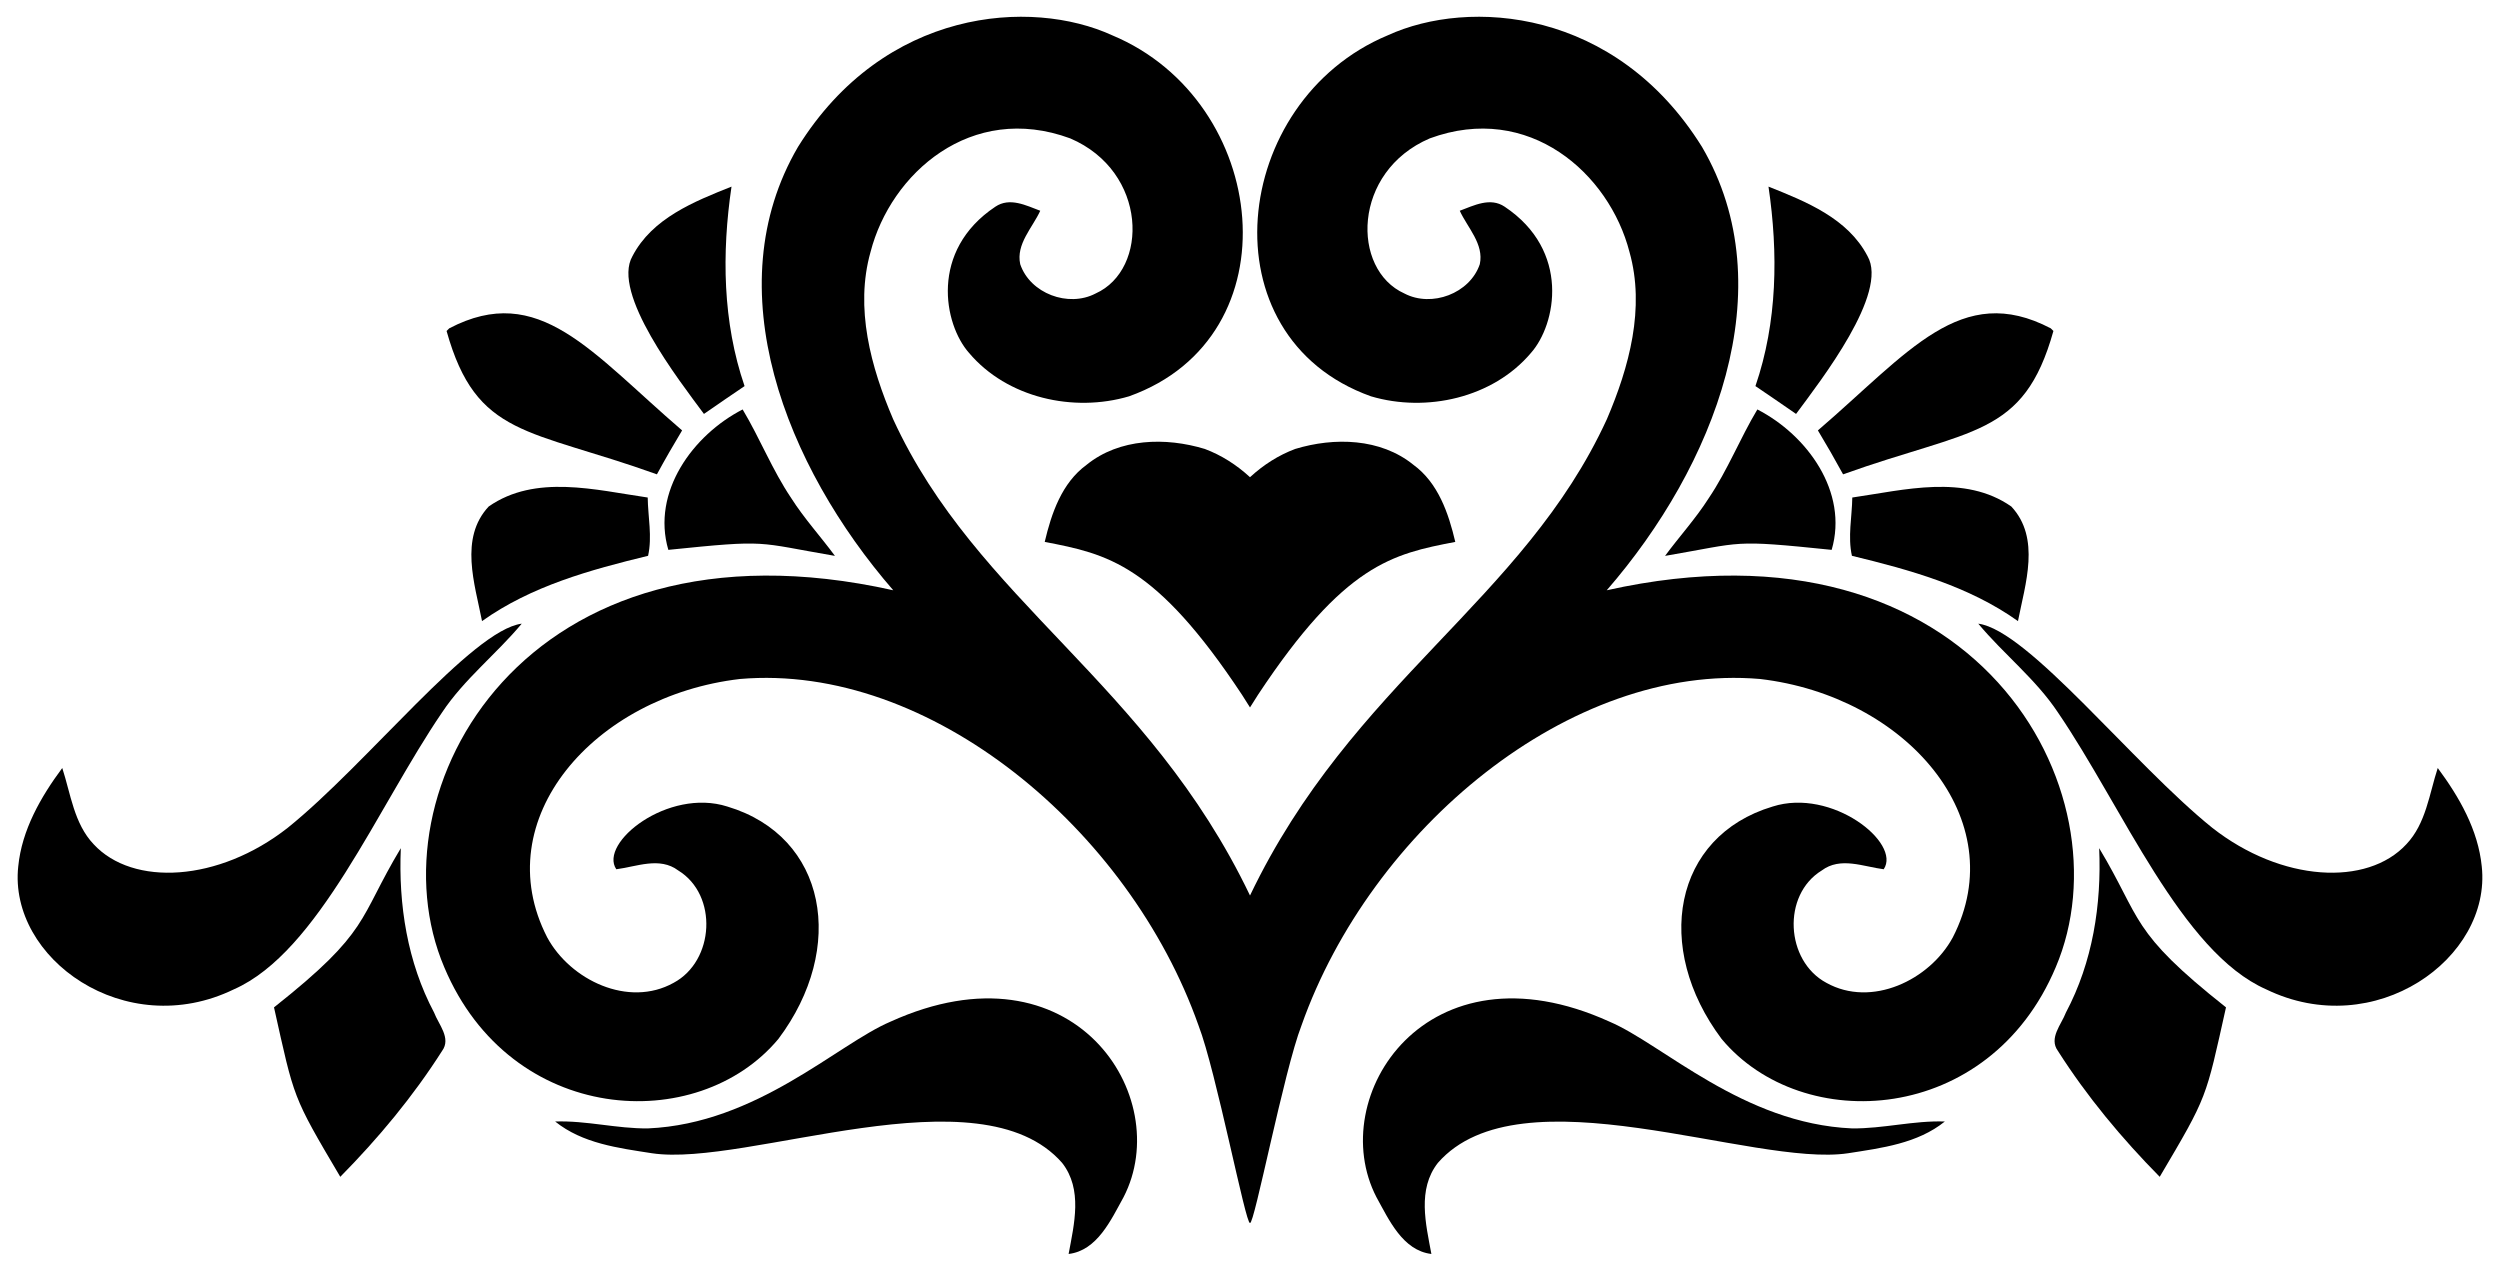 <?xml version="1.0" encoding="utf-8"?>

<!DOCTYPE svg PUBLIC "-//W3C//DTD SVG 1.1//EN" "http://www.w3.org/Graphics/SVG/1.1/DTD/svg11.dtd">
<svg version="1.1" id="Layer_1" xmlns="http://www.w3.org/2000/svg" xmlns:xlink="http://www.w3.org/1999/xlink" x="0px" y="0px"
	 viewBox="0 0 2596.665 1319.857" enable-background="new 0 0 2596.665 1319.857" xml:space="preserve">
<g>
	<path d="M1298.332,1270.23c4.345,2.605,35.22-157.987,53.515-205.224c71.905-203.415,278.742-376.637,476.154-359.777
		c151.641,17.681,263.332,145.872,200.291,268.432c-24.031,44.369-84.392,73.267-131.239,47.194
		c-42.588-22.771-46.368-91.303-4.867-116.725c19.382-14.515,43.152-3.954,64.359-1.261c18.452-27.373-53.838-84.794-115.377-65.141
		c-103.452,30.98-124.11,146.709-52.974,241.402c83.816,100.529,277.835,89.718,347.001-74.441
		c77.307-181.481-82.276-477.375-466.333-391.588c111.927-128.94,184.794-313.814,98.95-460.51
		C1678.22,8.539,1525.826-2.018,1441.411,36.691c-163.484,68.27-190.731,313.012-17.469,374.944
		c57.58,17.079,126.676,1.695,166.178-45.021c26.337-29.645,41.257-106.225-27.291-151.924c-14.949-10.082-31.94-1.261-46.628,4.215
		c8.039,17.6,25.335,34.548,20.816,55.494c-10.256,30.42-49.976,45.282-78.266,30.463c-55.473-24.837-54.371-126.665,26.334-161.137
		c102.969-37.919,186.422,36.553,207.375,117.942c16.47,58.275-0.347,119.766-23.466,173.739
		c-86.802,189.004-264.451,272.917-370.662,494.733c-106.211-221.816-283.859-305.729-370.662-494.733
		c-23.119-53.973-39.937-115.464-23.466-173.739c20.953-81.389,104.406-155.86,207.375-117.942
		c80.705,34.472,81.808,136.3,26.334,161.137c-28.29,14.819-68.009-0.043-78.266-30.463c-4.519-20.946,12.777-37.894,20.816-55.494
		c-14.688-5.475-31.68-14.297-46.628-4.215c-68.548,45.699-53.629,122.279-27.291,151.924
		c39.503,46.717,108.599,62.1,166.179,45.021c173.262-61.932,146.015-306.673-17.469-374.944
		C1070.839-2.018,918.445,8.539,828.851,152.59c-85.843,146.695-12.977,331.569,98.95,460.51
		c-384.057-85.787-543.641,210.107-466.333,391.588c69.166,164.159,263.185,174.97,347.001,74.441
		c71.137-94.693,50.478-210.422-52.974-241.402c-61.54-19.653-133.829,37.768-115.377,65.141
		c21.207-2.694,44.978-13.254,64.359,1.261c41.501,25.422,37.721,93.953-4.867,116.725c-46.846,26.074-107.208-2.825-131.239-47.194
		C505.33,851.1,617.022,722.909,768.663,705.228c197.412-16.859,404.249,156.363,476.154,359.777
		C1263.112,1112.243,1293.987,1272.835,1298.332,1270.23z"/>
	<path d="M1298.332,734.795c2.725-4.442,5.512-8.852,8.364-13.228c89.871-135.812,139.757-146.196,204.855-158.703
		c-6.996-29.768-17.774-61.318-43.5-80.091c-34.157-27.725-82.306-28.769-122.765-16.47c-17.278,6.484-32.854,16.395-46.953,29.348
		c-14.099-12.954-29.674-22.864-46.953-29.348c-40.459-12.298-88.608-11.255-122.765,16.47
		c-25.727,18.773-36.504,50.322-43.5,80.091c65.098,12.507,114.984,22.892,204.855,158.703
		C1292.82,725.943,1295.608,730.354,1298.332,734.795z"/>
	<path d="M1823.309,401.032c14.036,9.604,28.203,19.077,42.196,28.899c26.005-35.136,96.35-125.568,74.224-163.919
		c-20.468-39.328-63.968-56.668-102.862-72.181C1847.036,262.926,1846.167,334.369,1823.309,401.032z"/>
	<path d="M773.356,401.032c-14.036,9.604-28.203,19.077-42.197,28.899c-26.005-35.136-96.35-125.568-74.224-163.919
		c20.468-39.328,63.968-56.668,102.862-72.181C749.628,262.926,750.498,334.369,773.356,401.032z"/>
	<path d="M1825.308,425.28c-17.991,30.072-30.854,63.012-50.453,92.085c-13.515,21.25-30.55,39.849-45.412,60.014
		c83.293-14.229,67.453-17.055,173.044-6.258C1920.086,511.021,1877.021,451.876,1825.308,425.28z"/>
	<path d="M771.357,425.28c17.991,30.072,30.854,63.012,50.453,92.085c13.515,21.25,30.55,39.849,45.412,60.014
		c-83.293-14.229-67.453-17.055-173.044-6.258C676.578,511.021,719.643,451.876,771.357,425.28z"/>
	<path d="M2130.064,341.038c-93.225-48.803-147.539,25.032-241.874,106.013c9.039,15.036,17.774,30.203,26.161,45.629
		c133.273-47.867,187.445-38.078,218.464-148.892L2130.064,341.038z"/>
	<path d="M466.601,341.038c93.225-48.803,147.539,25.032,241.874,106.013c-9.039,15.036-17.774,30.203-26.161,45.629
		c-133.273-47.867-187.445-38.078-218.464-148.892L466.601,341.038z"/>
	<path d="M2089.09,526.1c-48.585-33.896-111.162-17.122-165.179-9.343c-0.26,20.077-4.824,40.632-0.391,60.535
		c60.274,14.645,121.201,31.332,172.48,67.835C2103.517,606.494,2119.77,559.04,2089.09,526.1z"/>
	<path d="M507.575,526.1c48.585-33.896,111.162-17.122,165.179-9.343c0.26,20.077,4.824,40.632,0.391,60.535
		c-60.274,14.645-121.201,31.332-172.479,67.835C493.147,606.494,476.895,559.04,507.575,526.1z"/>
	<path d="M1493.472,1207.848c85.792-97.977,327.308,4.803,425.963-9.996c34.808-5.432,72.225-10.082,100.601-32.983
		c-32.331-1.13-64.099,7.518-96.43,7.17c-113.154-4.92-196.719-87.436-251.831-110.858
		c-190.089-86.246-296.032,78.096-242.097,182.301c12.95,23.38,27.247,55.407,57.059,58.971
		C1480.957,1271.295,1471.918,1235.399,1493.472,1207.848z"/>
	<path d="M1103.193,1207.848c-85.792-97.977-327.308,4.803-425.963-9.996c-34.808-5.432-72.225-10.082-100.602-32.983
		c32.332-1.13,64.099,7.518,96.43,7.17c113.154-4.92,196.719-87.436,251.831-110.858c190.089-86.246,296.032,78.096,242.097,182.301
		c-12.95,23.38-27.247,55.407-57.059,58.971C1115.708,1271.295,1124.747,1235.399,1103.193,1207.848z"/>
	<path d="M2353.741,1027.59c112.872,54.843,234.307-32.19,223.975-127.676c-3.737-37.894-23.423-72.181-45.716-102.21
		c-8.822,26.986-12.168,57.623-32.593,79.178c-40.752,44.082-129.733,39.298-201.552-17.035
		c-82.374-66.245-191.202-205.316-243.097-212.068c26.422,31.723,59.709,57.537,82.742,92.215
		C2204.658,838.396,2265.711,988.778,2353.741,1027.59z"/>
	<path d="M242.924,1027.59C130.052,1082.433,8.617,995.4,18.949,899.914c3.737-37.894,23.423-72.181,45.716-102.21
		c8.822,26.986,12.168,57.623,32.592,79.178c40.752,44.082,129.733,39.298,201.552-17.035
		c82.374-66.245,191.202-205.316,243.097-212.068c-26.422,31.723-59.709,57.537-82.742,92.215
		C392.006,838.396,330.954,988.778,242.924,1027.59z"/>
	<path d="M2145.8,1051.708c-4.693,12.429-17.99,26.595-8.344,39.806c30.159,47.368,66.316,90.824,105.774,130.804
		c50.108-84.823,47.504-80.496,68.835-175.999c-100.673-79.7-86.877-90.684-131.717-165.353
		C2182.869,939.72,2173.613,999.3,2145.8,1051.708z"/>
	<path d="M450.864,1051.708c4.693,12.429,17.991,26.595,8.344,39.806c-30.159,47.368-66.316,90.824-105.774,130.804
		c-50.109-84.823-47.504-80.496-68.835-175.999c100.673-79.7,86.877-90.684,131.717-165.353
		C413.796,939.72,423.052,999.3,450.864,1051.708z"/>
</g>
</svg>
